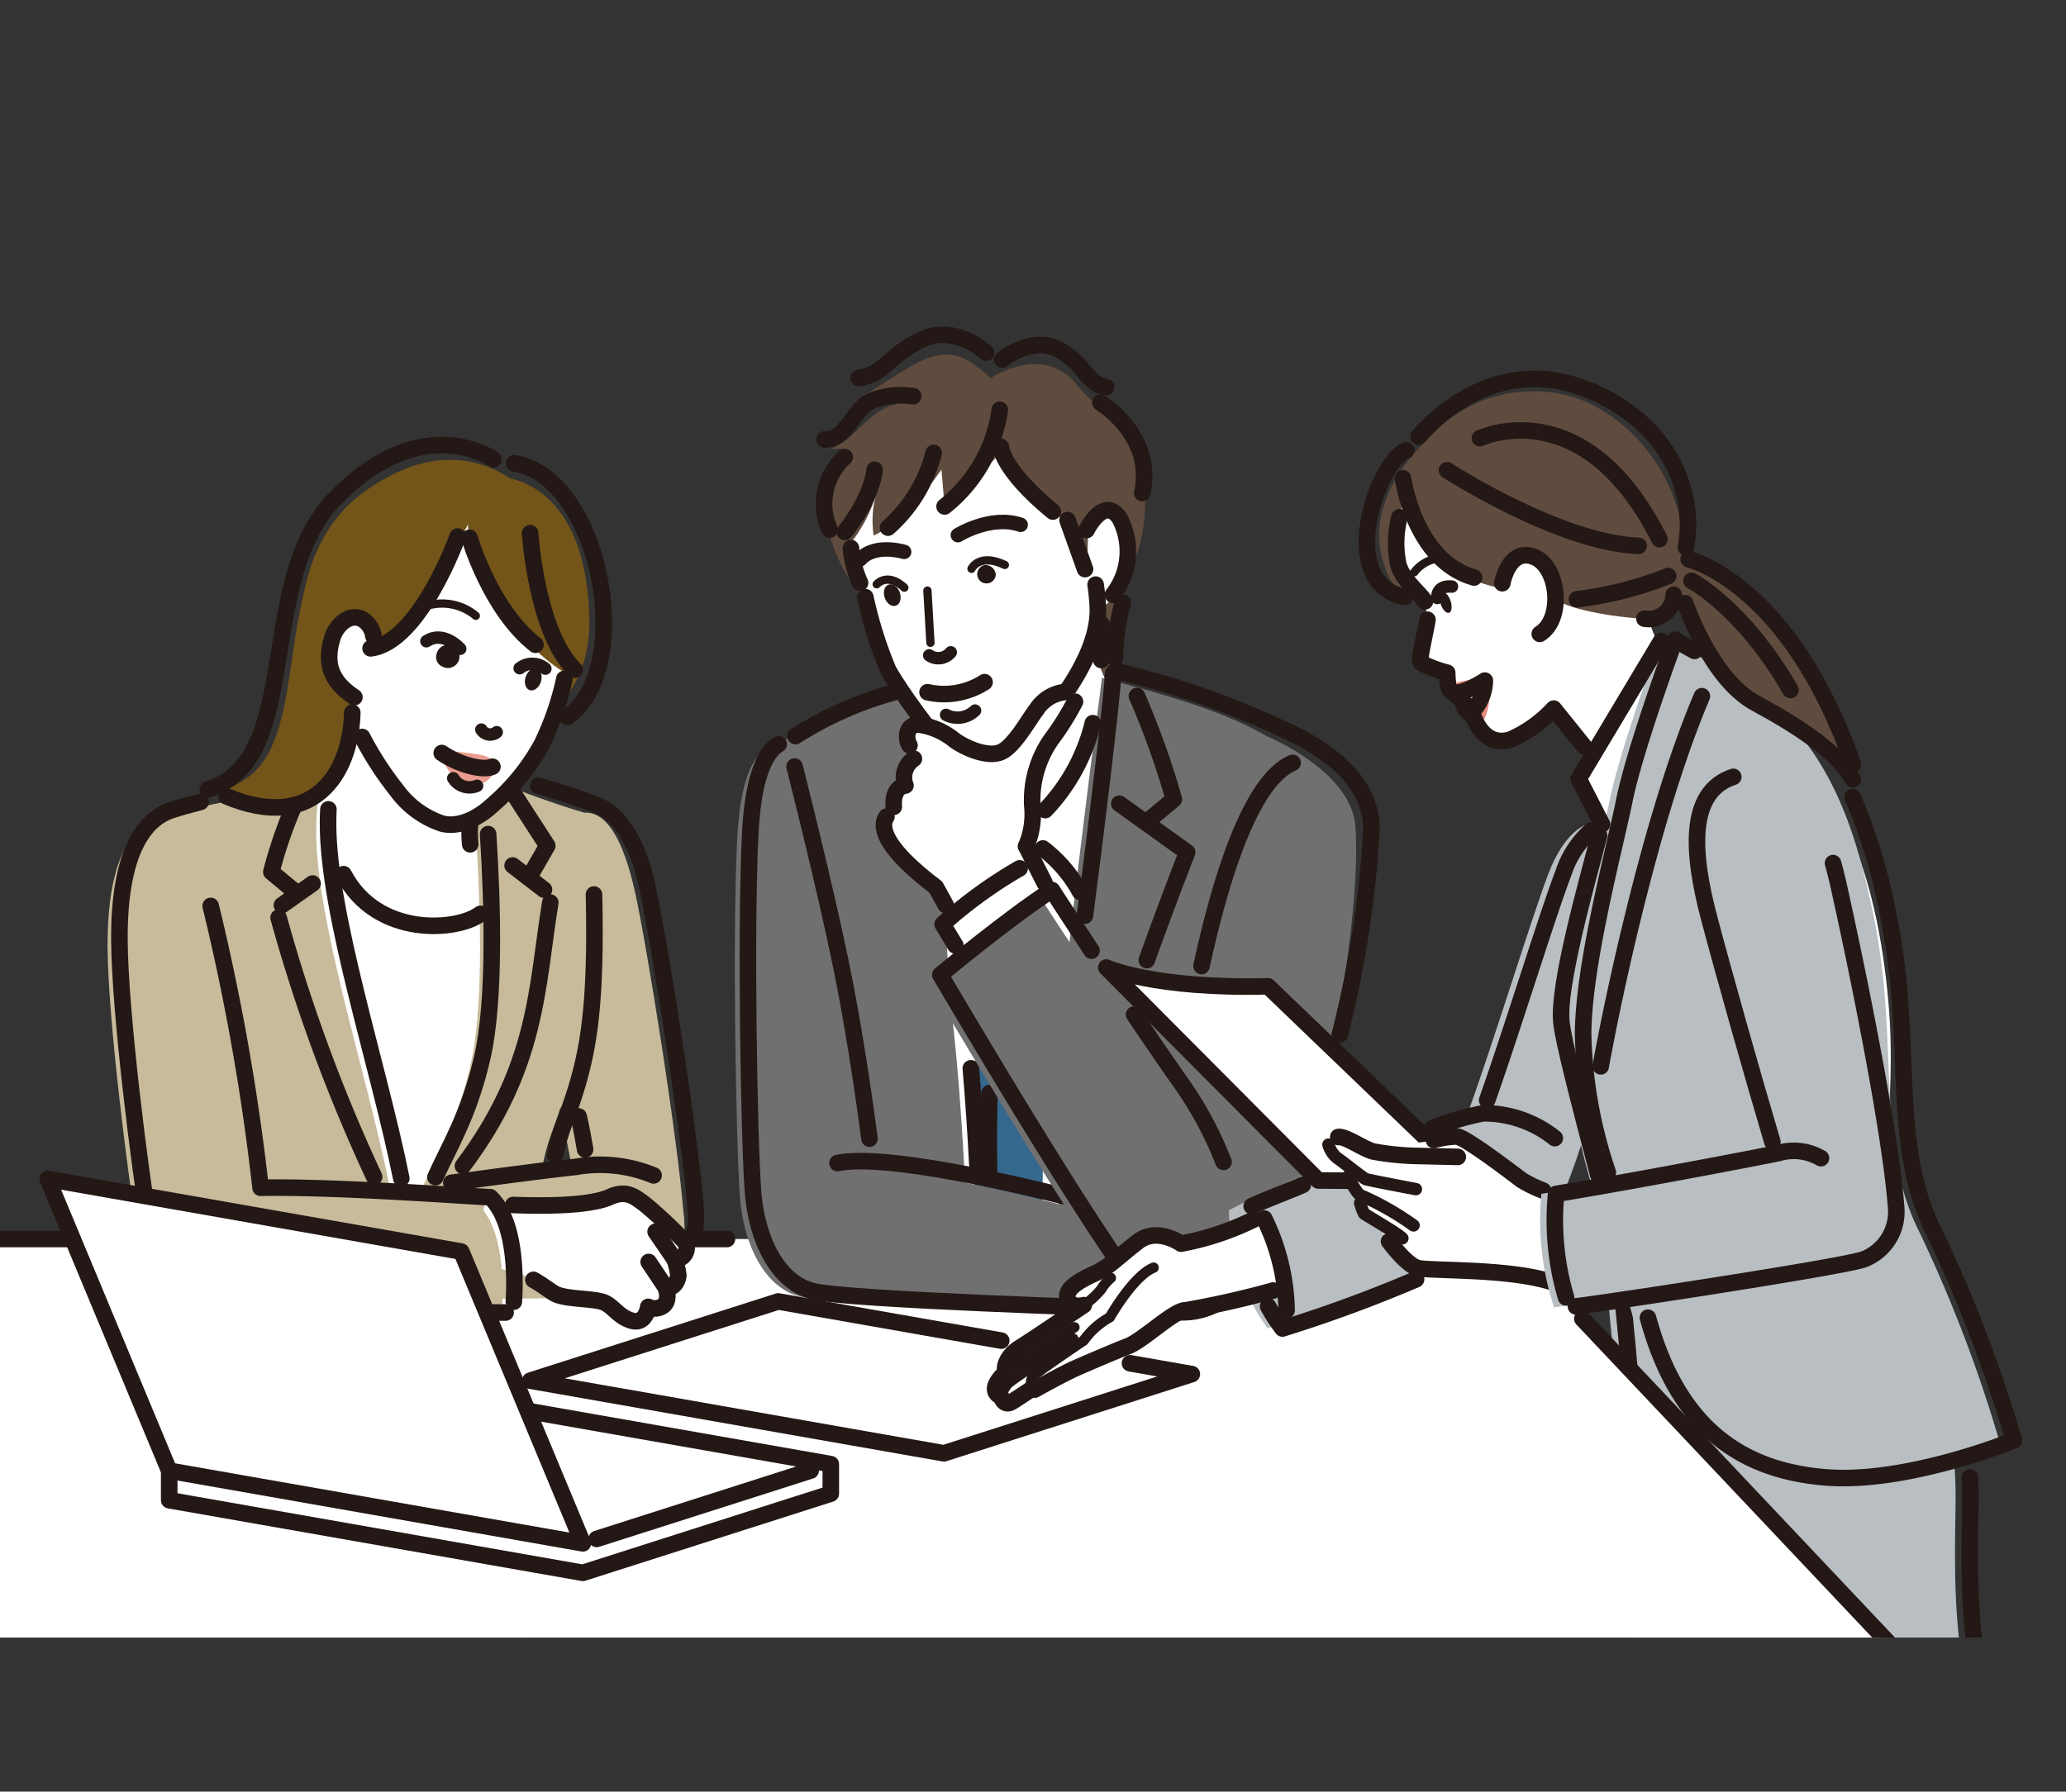 <svg xmlns="http://www.w3.org/2000/svg" xmlns:xlink="http://www.w3.org/1999/xlink" width="178.254" height="154.62" viewBox="0 0 178.254 154.62"><rect x="0" y="0" width="178.254" height="154.62" fill="#333333" stroke="none"/><defs><clipPath id="clip-path"><rect id="&#x9577;&#x65B9;&#x5F62;_6062" data-name="&#x9577;&#x65B9;&#x5F62; 6062" width="178.254" height="127.324" fill="none"></rect></clipPath></defs><g id="lesson2" transform="translate(-787 -3693)"><g id="lesson2-2" data-name="lesson2" transform="translate(777.711 3707.001)"><g id="&#x30B0;&#x30EB;&#x30FC;&#x30D7;_9567" data-name="&#x30B0;&#x30EB;&#x30FC;&#x30D7; 9567" transform="translate(9.289 -0.001)" clip-path="url(#clip-path)"><path id="&#x30D1;&#x30B9;_19485" data-name="&#x30D1;&#x30B9; 19485" d="M197.143,80.161s-1.893.46-3.331,4.2-4.7,14.448-6.938,20.61,6.595,10.941,8.193,7.1,2.046-6.318,3.865-10.511,1.465-19.977-1.788-21.4" transform="translate(-60.193 -23.024)" fill="#b9bec2"></path><path id="&#x30D1;&#x30B9;_19486" data-name="&#x30D1;&#x30B9; 19486" d="M201.788,75.6c-1.16,4.514-3.806,13.655-3.51,17.033s6.622,25.123,7.48,30.737c0,0,24.878,7.679,21.819-2.791s-.135-18.836-1.071-29.534-4.288-23.074-16.146-26.764c0,0-7.411,6.8-8.57,11.319" transform="translate(-63.566 -18.463)" fill="#fff"></path><path id="&#x30D1;&#x30B9;_19487" data-name="&#x30D1;&#x30B9; 19487" d="M203.8,134.709s3.14,28.549,2.512,54.005c5.762,3.384,22.858,3.517,34.594-4.075-7.186-13.271-7.21-20.667-7.024-31.154s-3.7-17.283-7.161-22.8c-12.4,5.629-22.921,4.019-22.921,4.019" transform="translate(-65.158 -37.537)" fill="#b9bec2"></path><path id="&#x30D1;&#x30B9;_19488" data-name="&#x30D1;&#x30B9; 19488" d="M205.585,136.329s3.14,28.549,2.512,54.005c5.762,3.384,22.858,3.517,34.594-4.075-7.186-13.271-7.21-20.667-7.024-31.154q.022-1.257-.031-2.445" transform="translate(-65.671 -39.157)" fill="none" stroke="#231815" stroke-linecap="round" stroke-linejoin="round" stroke-width="1.429"></path><path id="&#x30D1;&#x30B9;_19489" data-name="&#x30D1;&#x30B9; 19489" d="M180.329,33.706s-5.305,4.553-3.833,10.158,4.514,1.867,4.514,1.867Z" transform="translate(-57.242 -9.681)" fill="#604c3f"></path><path id="&#x30D1;&#x30B9;_19490" data-name="&#x30D1;&#x30B9; 19490" d="M180.99,50.618c-.225,1.368-.777,3.461-.567,3.707a10.336,10.336,0,0,0,2.269.859s.008,1.341.28,1.566a5.722,5.722,0,0,0,1,.532,3.618,3.618,0,0,0,.193.892c.125.23.755.758.838.911s.914,2.594,3.2,1.849a11.286,11.286,0,0,0,3.679-2.649l6.322,8.889s11.537-.778,9.334-10.4c-8.267-1.192-7.686-8.6-7.686-8.6s-11.007-7.907-13.728-8.515-4.694-1.674-6.994-.048c0,0-1.349,4.045-.64,6.275.435,1.371,1.7,2.284,2.29,3.138Z" transform="translate(-57.828 -11.13)" fill="#fff"></path><path id="&#x30D1;&#x30B9;_19491" data-name="&#x30D1;&#x30B9; 19491" d="M207.488,57.987l-7.107,11.88,3.478,7.184s3.747-8.726,6.816-16.506Z" transform="translate(-64.177 -16.655)" fill="#fff"></path><path id="&#x30D1;&#x30B9;_19492" data-name="&#x30D1;&#x30B9; 19492" d="M207.071,57.821s-3.445,9.318-4.361,13.8-3.532,14.173-3.575,20.222c-.066,9.335,3.073,15.66,5.71,24.891s8.1,12.811,15.26,13.376c7.039.556,16.2-3.2,16.2-3.2a120.956,120.956,0,0,0-6.845-17.9c-3.893-7.661-1.758-16.076-3.893-26.876s-5.526-19.467-18.5-24.309" transform="translate(-63.818 -16.607)" fill="#b9bec2"></path><path id="&#x30D1;&#x30B9;_19493" data-name="&#x30D1;&#x30B9; 19493" d="M192.2,27.866a12.034,12.034,0,0,0-12.089,5.8s-1.624,1.628.721,5.424c2.291,3.711,2.913,4.719,6.561,5.589,1.172.279,3.914-2.217,4.017-.178s6.467,2.733,8.447,2.874c.721.051,3.056-1.189,3.412-2.258,4.312,12.545,9.88,8.465,14.8,16.125-4.41-14.134-10.782-17.444-14.5-18.772.059-8.457-6.368-14.04-11.363-14.6" transform="translate(-58.196 -7.976)" fill="#604c3f"></path><path id="&#x30D1;&#x30B9;_19494" data-name="&#x30D1;&#x30B9; 19494" d="M191.137,50s.557-3.1,2.725-2.277,2.6,5.379.509,6.647Z" transform="translate(-61.521 -13.666)" fill="#fff"></path><path id="&#x30D1;&#x30B9;_19495" data-name="&#x30D1;&#x30B9; 19495" d="M184.371,53.834c-.233.078-.555-.254-.719-.742s-.108-.948.125-1.026.556.254.72.742.108.948-.125,1.026" transform="translate(-59.344 -14.951)" fill="#231815"></path><path id="&#x30D1;&#x30B9;_19496" data-name="&#x30D1;&#x30B9; 19496" d="M187.623,66.425a4.752,4.752,0,0,0,.371-4.018,17.31,17.31,0,0,0-2.422.394c-.58.208-.81,1.1.112,1.667.247,1.016,1.775,2.227,1.939,1.957" transform="translate(-59.777 -17.925)" fill="#e28b7b"></path><path id="&#x30D1;&#x30B9;_19497" data-name="&#x30D1;&#x30B9; 19497" d="M178.568,42.984a9.116,9.116,0,0,0-.083,4.119c.436,1.371,1.7,2.284,2.291,3.138" transform="translate(-57.828 -12.346)" fill="none" stroke="#231815" stroke-linecap="round" stroke-linejoin="round" stroke-width="1.429"></path><path id="&#x30D1;&#x30B9;_19498" data-name="&#x30D1;&#x30B9; 19498" d="M181.835,55.4c-.225,1.368-.777,3.461-.567,3.707a10.336,10.336,0,0,0,2.269.859s.008,1.341.28,1.566a5.722,5.722,0,0,0,1,.532,3.618,3.618,0,0,0,.193.892c.125.23.755.758.838.911s.914,2.594,3.2,1.849a11.286,11.286,0,0,0,3.679-2.649l2.607,3.237" transform="translate(-58.673 -15.912)" fill="none" stroke="#231815" stroke-linecap="round" stroke-linejoin="round" stroke-width="1.429"></path><path id="&#x30D1;&#x30B9;_19499" data-name="&#x30D1;&#x30B9; 19499" d="M180.479,49.174a3.114,3.114,0,0,1,1.889-1.168" transform="translate(-58.46 -13.788)" fill="none" stroke="#231815" stroke-linecap="round" stroke-linejoin="round" stroke-width="0.715"></path><path id="&#x30D1;&#x30B9;_19500" data-name="&#x30D1;&#x30B9; 19500" d="M191.137,50s.557-3.1,2.725-2.277,2.6,5.379.509,6.647" transform="translate(-61.521 -13.666)" fill="none" stroke="#231815" stroke-linecap="round" stroke-linejoin="round" stroke-width="1.429"></path><path id="&#x30D1;&#x30B9;_19501" data-name="&#x30D1;&#x30B9; 19501" d="M185.172,63.77c.78.279,2.749-1,2.749-1a4.016,4.016,0,0,1-1.032,2.612Z" transform="translate(-59.808 -18.03)" fill="#fff"></path><path id="&#x30D1;&#x30B9;_19502" data-name="&#x30D1;&#x30B9; 19502" d="M185.172,63.77c.78.279,2.749-1,2.749-1a4.016,4.016,0,0,1-1.032,2.612Z" transform="translate(-59.808 -18.03)" fill="none" stroke="#231815" stroke-linecap="round" stroke-linejoin="round" stroke-width="1.429"></path><path id="&#x30D1;&#x30B9;_19503" data-name="&#x30D1;&#x30B9; 19503" d="M183.271,52.364s-.133-1.119,1.265-.989" transform="translate(-59.261 -14.753)" fill="none" stroke="#231815" stroke-linecap="round" stroke-linejoin="round" stroke-width="1.072"></path><path id="&#x30D1;&#x30B9;_19504" data-name="&#x30D1;&#x30B9; 19504" d="M179.12,38.273s.979,7.11,6.133,8.56" transform="translate(-58.07 -10.992)" fill="none" stroke="#231815" stroke-linecap="round" stroke-linejoin="round" stroke-width="1.429"></path><path id="&#x30D1;&#x30B9;_19505" data-name="&#x30D1;&#x30B9; 19505" d="M181.008,31.211s5.637-7.145,13.833-4.322c7.012,2.415,10.222,8.354,9.236,13.9" transform="translate(-58.612 -7.533)" fill="none" stroke="#231815" stroke-linecap="round" stroke-linejoin="round" stroke-width="1.429"></path><path id="&#x30D1;&#x30B9;_19506" data-name="&#x30D1;&#x30B9; 19506" d="M203.058,96.6c.009-.2,3.567-19.811,8.725-31.945" transform="translate(-64.945 -18.571)" fill="none" stroke="#231815" stroke-linecap="round" stroke-linejoin="round" stroke-width="1.429"></path><path id="&#x30D1;&#x30B9;_19507" data-name="&#x30D1;&#x30B9; 19507" d="M178.026,47.544c-6.029-1.207-2.367-11.686.111-12.659" transform="translate(-56.814 -10.019)" fill="none" stroke="#231815" stroke-linecap="round" stroke-linejoin="round" stroke-width="1.429"></path><path id="&#x30D1;&#x30B9;_19508" data-name="&#x30D1;&#x30B9; 19508" d="M208.347,54.432a2.145,2.145,0,0,0,2.526-2.061" transform="translate(-66.465 -15.042)" fill="none" stroke="#231815" stroke-linecap="round" stroke-linejoin="round" stroke-width="1.429"></path><path id="&#x30D1;&#x30B9;_19509" data-name="&#x30D1;&#x30B9; 19509" d="M188.434,33.145s8.959-4.27,15.49,8.708" transform="translate(-60.745 -9.326)" fill="none" stroke="#231815" stroke-linecap="round" stroke-linejoin="round" stroke-width="1.429"></path><path id="&#x30D1;&#x30B9;_19510" data-name="&#x30D1;&#x30B9; 19510" d="M213.708,48.079s8.682,1.991,14.161,17.684" transform="translate(-68.004 -13.809)" fill="none" stroke="#231815" stroke-linecap="round" stroke-linejoin="round" stroke-width="1.429"></path><path id="&#x30D1;&#x30B9;_19511" data-name="&#x30D1;&#x30B9; 19511" d="M213.284,53.39s2.19,6.533,6.071,8.63,7.187,4.33,8.391,6.578" transform="translate(-67.883 -15.335)" fill="none" stroke="#231815" stroke-linecap="round" stroke-linejoin="round" stroke-width="1.429"></path><path id="&#x30D1;&#x30B9;_19512" data-name="&#x30D1;&#x30B9; 19512" d="M200.181,52.106a31.287,31.287,0,0,0,7.87-2.009" transform="translate(-64.119 -14.389)" fill="none" stroke="#231815" stroke-linecap="round" stroke-linejoin="round" stroke-width="1.429"></path><path id="&#x30D1;&#x30B9;_19513" data-name="&#x30D1;&#x30B9; 19513" d="M184.44,37.293s9.712,6.279,16.535,6.525" transform="translate(-59.598 -10.711)" fill="none" stroke="#231815" stroke-linecap="round" stroke-linejoin="round" stroke-width="1.429"></path><path id="&#x30D1;&#x30B9;_19514" data-name="&#x30D1;&#x30B9; 19514" d="M207.488,57.987l-7.107,11.88,2.018,3.925" transform="translate(-64.176 -16.655)" fill="none" stroke="#231815" stroke-linecap="round" stroke-linejoin="round" stroke-width="1.429"></path><path id="&#x30D1;&#x30B9;_19515" data-name="&#x30D1;&#x30B9; 19515" d="M210.53,58.781c-.525-.289-1.078-.6-1.674-.96,0,0-3.445,9.318-4.361,13.8s-3.532,14.173-3.575,20.222a39.866,39.866,0,0,0,2.133,11.952" transform="translate(-64.331 -16.607)" fill="none" stroke="#231815" stroke-linecap="round" stroke-linejoin="round" stroke-width="1.429"></path><path id="&#x30D1;&#x30B9;_19516" data-name="&#x30D1;&#x30B9; 19516" d="M208.769,121.8c.039.135.078.27.117.406,2.637,9.231,8.1,12.811,15.26,13.376,7.039.556,16.2-3.2,16.2-3.2a121.02,121.02,0,0,0-6.845-17.9c-3.893-7.662-1.758-16.077-3.893-26.877a48.783,48.783,0,0,0-3.171-10.73" transform="translate(-66.586 -22.079)" fill="none" stroke="#231815" stroke-linecap="round" stroke-linejoin="round" stroke-width="1.429"></path><path id="&#x30D1;&#x30B9;_19517" data-name="&#x30D1;&#x30B9; 19517" d="M214.042,50.684s4.4,2.261,8.54,9.419" transform="translate(-68.1 -14.557)" fill="none" stroke="#231815" stroke-linecap="round" stroke-linejoin="round" stroke-width="1.429"></path><path id="&#x30D1;&#x30B9;_19518" data-name="&#x30D1;&#x30B9; 19518" d="M201.537,81.516c-1.249,4.746-3.535,12.915-3.259,16.067.138,1.577,1.589,7.151,3.184,13.22" transform="translate(-63.566 -23.413)" fill="none" stroke="#231815" stroke-linecap="round" stroke-linejoin="round" stroke-width="1.429"></path><path id="&#x30D1;&#x30B9;_19519" data-name="&#x30D1;&#x30B9; 19519" d="M64.32,38.075s7.684-.27,7.989,12.2c.35,14.33-20.63,12.812-20.63,12.812Z" transform="translate(-21.465 -10.935)" fill="#735419"></path><path id="&#x30D1;&#x30B9;_19520" data-name="&#x30D1;&#x30B9; 19520" d="M56.135,73.189c8.048,2.534,10.855,5.836,10.855,5.836L56.853,123.359l-19.048.223.445-46.116s9.836-6.811,17.884-4.277" transform="translate(-17.48 -20.859)" fill="#fff"></path><path id="&#x30D1;&#x30B9;_19521" data-name="&#x30D1;&#x30B9; 19521" d="M51.222,61.971s.063,7.222-2.857,8.7c0,0-.472,12.546,8.268,12.925,13.042.565,5.217-11.205,5.275-12.6Z" transform="translate(-20.512 -17.799)" fill="#fff"></path><path id="&#x30D1;&#x30B9;_19522" data-name="&#x30D1;&#x30B9; 19522" d="M27.077,128.752a43.531,43.531,0,0,0-4.584,24.553,107.783,107.783,0,0,1,.2,24.037l35.756.334s.416-43.465-.476-47.92Z" transform="translate(-13.008 -36.981)" fill="#c8bb9b"></path><path id="&#x30D1;&#x30B9;_19523" data-name="&#x30D1;&#x30B9; 19523" d="M64.055,73.648s1.842,17.374,0,25.412-5.173,10.13-5.284,15.477c-.048,2.3-.325,9.725.009,15.419s2.01,8.708,6.531,7.7,5.944-5.694,5.944-5.694c-2.462-11.857-2.093-22.021-.168-27.129a31.983,31.983,0,0,0,1.926-15.071c-.5-5.359.419-9.21.837-12.476a85.816,85.816,0,0,1-9.8-3.642" transform="translate(-23.457 -21.153)" fill="#c8bb9b"></path><path id="&#x30D1;&#x30B9;_19524" data-name="&#x30D1;&#x30B9; 19524" d="M40.163,72.632s-1.393,1.1-1.393,5.958c0,10.8,8.16,31.1,7.2,39.854-2.01,18.337-10.634,18.964-16.746,18-5.575-.878-12.287-5.379-12.287-5.379A60.632,60.632,0,0,0,23.2,107.559c.452-7.411-1.831-27.263,1.288-29.491s8.812-1.334,15.678-5.436" transform="translate(-11.486 -20.861)" fill="#c8bb9b"></path><path id="&#x30D1;&#x30B9;_19525" data-name="&#x30D1;&#x30B9; 19525" d="M78.986,78.756c1.917-.123,3.349,2.261,4.354,6.657s3.768,21.6,4.27,28.384-8.394,1.779-9.377-2.972-1.738-9.336-1.738-9.336,1.073-22.641,2.491-22.732" transform="translate(-28.593 -22.619)" fill="#c8bb9b"></path><path id="&#x30D1;&#x30B9;_19526" data-name="&#x30D1;&#x30B9; 19526" d="M50.877,86.2c2.889,5.526,9.88,4.919,11.8,3.428" transform="translate(-21.234 -24.758)" fill="none" stroke="#231815" stroke-linecap="round" stroke-linejoin="round" stroke-width="1.429"></path><path id="&#x30D1;&#x30B9;_19527" data-name="&#x30D1;&#x30B9; 19527" d="M72.864,89.643c-1.175,7.237-1.091,14.187-7.538,22.727" transform="translate(-25.385 -25.748)" fill="none" stroke="#231815" stroke-linecap="round" stroke-linejoin="round" stroke-width="1.429"></path><line id="&#x7DDA;_114" data-name="&#x7DDA; 114" x2="2.706" y2="2.084" transform="translate(44.227 60.692)" fill="none" stroke="#231815" stroke-linecap="round" stroke-linejoin="round" stroke-width="1.429"></line><path id="&#x30D1;&#x30B9;_19528" data-name="&#x30D1;&#x30B9; 19528" d="M43.015,91.467a142.694,142.694,0,0,0,8.241,22.368" transform="translate(-18.976 -26.271)" fill="none" stroke="#231815" stroke-linecap="round" stroke-linejoin="round" stroke-width="1.429"></path><line id="&#x7DDA;_115" data-name="&#x7DDA; 115" x1="2.648" y2="1.87" transform="translate(24.321 62.25)" fill="none" stroke="#231815" stroke-linecap="round" stroke-linejoin="round" stroke-width="1.429"></line><path id="&#x30D1;&#x30B9;_19529" data-name="&#x30D1;&#x30B9; 19529" d="M71.274,76.166l3.038,4.7-1.587,2.757" transform="translate(-27.093 -21.877)" fill="none" stroke="#231815" stroke-linecap="round" stroke-linejoin="round" stroke-width="1.429"></path><path id="&#x30D1;&#x30B9;_19530" data-name="&#x30D1;&#x30B9; 19530" d="M44.3,77.238a39.538,39.538,0,0,0-2.168,6.2L44.135,85.1" transform="translate(-18.722 -22.184)" fill="none" stroke="#231815" stroke-linecap="round" stroke-linejoin="round" stroke-width="1.429"></path><path id="&#x30D1;&#x30B9;_19531" data-name="&#x30D1;&#x30B9; 19531" d="M66.542,77.3a10.084,10.084,0,0,0-.36,3.766" transform="translate(-25.613 -22.203)" fill="none" stroke="#231815" stroke-linecap="round" stroke-linejoin="round" stroke-width="1.429"></path><path id="&#x30D1;&#x30B9;_19532" data-name="&#x30D1;&#x30B9; 19532" d="M76.471,111.147a18.992,18.992,0,0,1,.764-2.659c1.925-5.108,2.847-8.833,2.6-19.823" transform="translate(-28.586 -25.467)" fill="none" stroke="#231815" stroke-linecap="round" stroke-linejoin="round" stroke-width="1.429"></path><path id="&#x30D1;&#x30B9;_19533" data-name="&#x30D1;&#x30B9; 19533" d="M66.544,81.35c.369,5.793.636,14.3-.5,19.26-1.15,5.024-2.884,7.724-4.049,10.349" transform="translate(-24.428 -23.366)" fill="none" stroke="#231815" stroke-linecap="round" stroke-linejoin="round" stroke-width="1.429"></path><path id="&#x30D1;&#x30B9;_19534" data-name="&#x30D1;&#x30B9; 19534" d="M49.029,78.354c-.021.377-.031.782-.031,1.217,0,7.881,4.344,20.816,6.321,30.637" transform="translate(-20.695 -22.505)" fill="none" stroke="#231815" stroke-linecap="round" stroke-linejoin="round" stroke-width="1.429"></path><path id="&#x30D1;&#x30B9;_19535" data-name="&#x30D1;&#x30B9; 19535" d="M79.891,118.38s-.305-1.838-.557-2.843" transform="translate(-29.408 -33.185)" fill="none" stroke="#231815" stroke-linecap="round" stroke-linejoin="round" stroke-width="1.429"></path><path id="&#x30D1;&#x30B9;_19536" data-name="&#x30D1;&#x30B9; 19536" d="M68.242,62.186A18.8,18.8,0,0,1,64,67.429c-1.445,1.346-3.089,1.96-4.377,1.615a8,8,0,0,1-3.908-2.882c-3.046-4-3.743-6.009-3.927-7.749s1.736-11.5,1.736-11.5,2.657-4.126,6.3-4.887c4.348-.909,11.414-.9,11.154,10.126,0,0-.685,6.114-2.731,10.03" transform="translate(-21.492 -11.968)" fill="#fff"></path><path id="&#x30D1;&#x30B9;_19537" data-name="&#x30D1;&#x30B9; 19537" d="M73.278,63.175c-.37-.09-.547-.58-.4-1.1s.572-.861.942-.771.547.581.4,1.1-.572.861-.942.771" transform="translate(-27.539 -17.605)" fill="#231815"></path><path id="&#x30D1;&#x30B9;_19538" data-name="&#x30D1;&#x30B9; 19538" d="M62.656,60.316a1,1,0,1,0-.516-1.152.9.9,0,0,0,.516,1.152" transform="translate(-24.458 -16.774)" fill="#231815"></path><path id="&#x30D1;&#x30B9;_19539" data-name="&#x30D1;&#x30B9; 19539" d="M64.631,38.3C62.1,36.217,57.5,34.3,51.295,38.682c-7.627,5.385-5.379,16.426-5.379,16.426S57.069,37.378,64.631,38.3" transform="translate(-19.72 -10.35)" fill="#735419"></path><path id="&#x30D1;&#x30B9;_19540" data-name="&#x30D1;&#x30B9; 19540" d="M63.287,38.733S56.27,53.087,53.414,51.941c-6.253-1.6-1.738-7.847-.787-9.327s5.787-5.168,10.66-3.88" transform="translate(-21.029 -11.048)" fill="#735419"></path><path id="&#x30D1;&#x30B9;_19541" data-name="&#x30D1;&#x30B9; 19541" d="M70.429,39.438c.154-.4,8.952,5.846,4.415,16.133C68.7,52.156,66.33,44.565,66.066,43.6s-.649-6.292,4.363-4.16" transform="translate(-25.558 -11.183)" fill="#735419"></path><path id="&#x30D1;&#x30B9;_19542" data-name="&#x30D1;&#x30B9; 19542" d="M66.121,45.475s1.8,6.2,5.692,9.231" transform="translate(-25.613 -13.061)" fill="none" stroke="#231815" stroke-linecap="round" stroke-linejoin="round" stroke-width="1.429"></path><path id="&#x30D1;&#x30B9;_19543" data-name="&#x30D1;&#x30B9; 19543" d="M71.519,36.443C78.95,37.6,82.1,54.118,76.119,58.337" transform="translate(-27.163 -10.467)" fill="none" stroke="#231815" stroke-linecap="round" stroke-linejoin="round" stroke-width="1.429"></path><path id="&#x30D1;&#x30B9;_19544" data-name="&#x30D1;&#x30B9; 19544" d="M73.46,44.92S74,53.46,77.3,56.691" transform="translate(-27.721 -12.902)" fill="none" stroke="#231815" stroke-linecap="round" stroke-linejoin="round" stroke-width="1.429"></path><path id="&#x30D1;&#x30B9;_19545" data-name="&#x30D1;&#x30B9; 19545" d="M67.553,68.695a.887.887,0,0,0,1.326.225" transform="translate(-26.024 -19.731)" fill="none" stroke="#231815" stroke-linecap="round" stroke-linejoin="round" stroke-width="1.072"></path><path id="&#x30D1;&#x30B9;_19546" data-name="&#x30D1;&#x30B9; 19546" d="M72.192,61.107a1.748,1.748,0,0,1,2.219.033" transform="translate(-27.357 -17.436)" fill="none" stroke="#231815" stroke-linecap="round" stroke-linejoin="round" stroke-width="1.072"></path><path id="&#x30D1;&#x30B9;_19547" data-name="&#x30D1;&#x30B9; 19547" d="M63.822,58.524S62.4,56.885,60.9,57.871" transform="translate(-24.113 -16.531)" fill="none" stroke="#231815" stroke-linecap="round" stroke-linejoin="round" stroke-width="1.072"></path><path id="&#x30D1;&#x30B9;_19548" data-name="&#x30D1;&#x30B9; 19548" d="M65,54.485a4.517,4.517,0,0,0-4.679-.691" transform="translate(-23.948 -15.342)" fill="none" stroke="#231815" stroke-linecap="round" stroke-linejoin="round" stroke-width="0.715"></path><path id="&#x30D1;&#x30B9;_19549" data-name="&#x30D1;&#x30B9; 19549" d="M35.9,66.393c8.511-1.805,3.986-16.005,10.389-23.789,0,0,1.257,10.368.84,17.022C46.7,66.4,42.614,70.342,35.9,66.393" transform="translate(-16.933 -12.236)" fill="#735419"></path><path id="&#x30D1;&#x30B9;_19550" data-name="&#x30D1;&#x30B9; 19550" d="M53.032,57.423s.027-1.632-1.066-2.167-2.22.52-2.554,1.619c-.7,2.3-.124,3.94,2.331,5.392Z" transform="translate(-20.734 -15.829)" fill="#fff"></path><path id="&#x30D1;&#x30B9;_19551" data-name="&#x30D1;&#x30B9; 19551" d="M47.556,66.64C47.431,71.915,44.165,77,36.692,73.862" transform="translate(-17.16 -19.14)" fill="none" stroke="#231815" stroke-linecap="round" stroke-linejoin="round" stroke-width="1.429"></path><path id="&#x30D1;&#x30B9;_19552" data-name="&#x30D1;&#x30B9; 19552" d="M70.574,62.552a24.877,24.877,0,0,1-1.943,5.631,18.788,18.788,0,0,1-4.244,5.244c-1.444,1.346-3.089,1.96-4.377,1.614A8,8,0,0,1,56.1,72.159a28.384,28.384,0,0,1-2.972-4.59" transform="translate(-21.881 -17.966)" fill="none" stroke="#231815" stroke-linecap="round" stroke-linejoin="round" stroke-width="1.429"></path><path id="&#x30D1;&#x30B9;_19553" data-name="&#x30D1;&#x30B9; 19553" d="M64.941,74.132c-1.917-.431-2.354-2.875-2.354-2.875a23.861,23.861,0,0,1,3.56.375c1.311.294,1.213,1.031,1.213,1.031a1.9,1.9,0,0,1-2.419,1.469" transform="translate(-24.598 -20.466)" fill="#e99b8d"></path><path id="&#x30D1;&#x30B9;_19554" data-name="&#x30D1;&#x30B9; 19554" d="M66.209,75.24a1.65,1.65,0,0,1-2.058-.65" transform="translate(-25.047 -21.424)" fill="none" stroke="#231815" stroke-linecap="round" stroke-linejoin="round" stroke-width="1.072"></path><path id="&#x30D1;&#x30B9;_19555" data-name="&#x30D1;&#x30B9; 19555" d="M62.759,71.531c1.553,1.065,3.613,1.54,4.374,1.183" transform="translate(-24.647 -20.545)" fill="none" stroke="#231815" stroke-linecap="round" stroke-linejoin="round" stroke-width="1.429"></path><path id="&#x30D1;&#x30B9;_19556" data-name="&#x30D1;&#x30B9; 19556" d="M59.075,35.471S52.944,31.1,45.4,38.884c-6.947,7.169-2.637,22.548-10.967,25.087" transform="translate(-16.511 -9.836)" fill="none" stroke="#231815" stroke-linecap="round" stroke-linejoin="round" stroke-width="1.429"></path><path id="&#x30D1;&#x30B9;_19557" data-name="&#x30D1;&#x30B9; 19557" d="M52.96,56.755a2.049,2.049,0,0,0-.994-1.5c-1.093-.535-2.22.52-2.554,1.619-.658,2.16-.19,3.736,1.9,5.121" transform="translate(-20.734 -15.829)" fill="none" stroke="#231815" stroke-linecap="round" stroke-linejoin="round" stroke-width="1.429"></path><path id="&#x30D1;&#x30B9;_19558" data-name="&#x30D1;&#x30B9; 19558" d="M61.663,45.317s-3.285,9.148-7.516,9.653" transform="translate(-22.174 -13.016)" fill="none" stroke="#231815" stroke-linecap="round" stroke-linejoin="round" stroke-width="1.429"></path><path id="&#x30D1;&#x30B9;_19559" data-name="&#x30D1;&#x30B9; 19559" d="M134.039,50.846l-6.706,1.406s-11.615-7.687-15.171-8.332c0,0-5.964-7.346-.743-12.145,0,0-.243-.567-1.876-.282,2.9-1.15,3.238-3.912,7.23-4.163a8.322,8.322,0,0,0-3.89-.7c5.109-3.233,6.855-4.96,10.586-1.3,0,0,4.55-3.049,7.4.513,1.838,2.293,3.691,2.722,4.558,4.444A13.328,13.328,0,0,1,135.908,41a31.161,31.161,0,0,0-1.869,9.843" transform="translate(-38.009 -6.685)" fill="#604c3f"></path><path id="&#x30D1;&#x30B9;_19560" data-name="&#x30D1;&#x30B9; 19560" d="M135.622,62.883c-9.126-2.847-20.662,5.7-20.662,5.7l6.68,50.722,24.04-.133-.469-52.231s-.463-1.209-9.589-4.056" transform="translate(-39.641 -17.894)" fill="#fff"></path><path id="&#x30D1;&#x30B9;_19561" data-name="&#x30D1;&#x30B9; 19561" d="M136.137,51.222s0,6.907,3.117,10.389c0,0-3.907,12.429-9.066,12.429s-3.242-3.889-5.475-8.251Z" transform="translate(-42.442 -14.712)" fill="#fff"></path><path id="&#x30D1;&#x30B9;_19562" data-name="&#x30D1;&#x30B9; 19562" d="M139.006,61.091s.916,10.329-7.615,14.638c0,0,3.607-.048,6.158,4.789,0,0,2.6-4.27,5.149-13.857-1.716-2.721-3.692-5.57-3.692-5.57" transform="translate(-44.36 -17.547)" fill="#fff"></path><path id="&#x30D1;&#x30B9;_19563" data-name="&#x30D1;&#x30B9; 19563" d="M123.378,71.313l5.711,7.352s-2.173-.277-4.81,3.491Z" transform="translate(-42.059 -20.483)" fill="#fff"></path><path id="&#x30D1;&#x30B9;_19564" data-name="&#x30D1;&#x30B9; 19564" d="M117.572,62.967s-.147,20.49.791,28.7,1.29,17.119,1.407,22.747-5.745,22.273-5.745,22.273-1.759-19.694-2.345-22.625-2.877-23.484-4.637-29.7-4.392-12.63-3.923-15.8c0,0,3.928-3.459,14.451-5.6" transform="translate(-36.225 -18.085)" fill="#717071"></path><path id="&#x30D1;&#x30B9;_19565" data-name="&#x30D1;&#x30B9; 19565" d="M129.6,86.357l2.261-3.265s-3.014-2.847-5.024-.587l.753,3.726s-.5,16.955-.5,20.221.188,16.013.188,16.013h5.84s-.252-10.487,0-15.637S129.6,86.357,129.6,86.357" transform="translate(-43.052 -23.447)" fill="#35688d"></path><path id="&#x30D1;&#x30B9;_19566" data-name="&#x30D1;&#x30B9; 19566" d="M140.981,62.428s-2.578,19.886-3.047,25.279-1.994,15.712-.587,20.52,7.041,24.722,13.719,25.092a24.718,24.718,0,0,0,20.285-8.56c-2.547-12.864-10.738-18.754-10.788-26.265s2.932-25.684-1.757-28.782-7.024-4.458-17.826-7.285" transform="translate(-45.904 -17.931)" fill="#717071"></path><path id="&#x30D1;&#x30B9;_19567" data-name="&#x30D1;&#x30B9; 19567" d="M143.041,61.955c-.011,1.578-1.612,14.739-2.424,20.863" transform="translate(-47.01 -17.795)" fill="none" stroke="#231815" stroke-linecap="round" stroke-linejoin="round" stroke-width="1.429"></path><path id="&#x30D1;&#x30B9;_19568" data-name="&#x30D1;&#x30B9; 19568" d="M125.742,74.713a11.846,11.846,0,0,0-1.029-3.127l.185-.184" transform="translate(-42.442 -20.508)" fill="none" stroke="#231815" stroke-linecap="round" stroke-linejoin="round" stroke-width="1.429"></path><path id="&#x30D1;&#x30B9;_19569" data-name="&#x30D1;&#x30B9; 19569" d="M135.531,83.091a11.79,11.79,0,0,1,3.207,3.746" transform="translate(-45.55 -23.866)" fill="none" stroke="#231815" stroke-linecap="round" stroke-linejoin="round" stroke-width="1.429"></path><path id="&#x30D1;&#x30B9;_19570" data-name="&#x30D1;&#x30B9; 19570" d="M139.917,67.92a16.47,16.47,0,0,1-4.1,7.5" transform="translate(-45.632 -19.508)" fill="none" stroke="#231815" stroke-linecap="round" stroke-linejoin="round" stroke-width="1.429"></path><path id="&#x30D1;&#x30B9;_19571" data-name="&#x30D1;&#x30B9; 19571" d="M105.578,67.968a31.134,31.134,0,0,1,8.433-3.756" transform="translate(-36.946 -18.443)" fill="none" stroke="#231815" stroke-linecap="round" stroke-linejoin="round" stroke-width="1.429"></path><path id="&#x30D1;&#x30B9;_19572" data-name="&#x30D1;&#x30B9; 19572" d="M144.776,77.663l5.855,4.193s-1.7,4.334-3.479,9.311" transform="translate(-48.205 -22.306)" fill="none" stroke="#231815" stroke-linecap="round" stroke-linejoin="round" stroke-width="1.429"></path><path id="&#x30D1;&#x30B9;_19573" data-name="&#x30D1;&#x30B9; 19573" d="M146.916,64.627a72.725,72.725,0,0,1,3.186,8.911L147.992,75.3" transform="translate(-48.82 -18.562)" fill="none" stroke="#231815" stroke-linecap="round" stroke-linejoin="round" stroke-width="1.429"></path><path id="&#x30D1;&#x30B9;_19574" data-name="&#x30D1;&#x30B9; 19574" d="M178.906,127.745c-2.979-5.859-6.464-9.935-6.967-17.387" transform="translate(-56.007 -31.698)" fill="none" stroke="#231815" stroke-linecap="round" stroke-linejoin="round" stroke-width="1.429"></path><path id="&#x30D1;&#x30B9;_19575" data-name="&#x30D1;&#x30B9; 19575" d="M126.807,109.708c.243,2.834.426,5.655.563,8.305" transform="translate(-43.044 -31.511)" fill="none" stroke="#231815" stroke-linecap="round" stroke-linejoin="round" stroke-width="1.429"></path><path id="&#x30D1;&#x30B9;_19576" data-name="&#x30D1;&#x30B9; 19576" d="M128.995,119.377c-.013-1.237-.021-2.272-.021-2.927,0-.706.024-2.054.061-3.733" transform="translate(-43.666 -32.375)" fill="none" stroke="#231815" stroke-linecap="round" stroke-linejoin="round" stroke-width="1.429"></path><path id="&#x30D1;&#x30B9;_19577" data-name="&#x30D1;&#x30B9; 19577" d="M112.047,41.471s2.214,9.028,3.4,11.167,5.346,7.806,6.374,8.076a6.929,6.929,0,0,0,4.39-.857,20.068,20.068,0,0,0,3.851-4.309c1.648-2.23,3.532-5.318,3.462-8.251a55.776,55.776,0,0,0-1.663-9.091s-2.889-8.709-10.513-7.438c-7.706,1.285-9.3,10.7-9.3,10.7" transform="translate(-38.804 -8.8)" fill="#fff"></path><path id="&#x30D1;&#x30B9;_19578" data-name="&#x30D1;&#x30B9; 19578" d="M140.908,51.1c3.112-1.009,3.537-5.69,2.2-7.691s-3.725,1.4-3.725,1.4Z" transform="translate(-46.655 -12.286)" fill="#fff"></path><path id="&#x30D1;&#x30B9;_19579" data-name="&#x30D1;&#x30B9; 19579" d="M116.315,52.127c.115.515.516.894.9.846s.6-.5.48-1.019-.516-.893-.9-.846-.6.5-.48,1.019" transform="translate(-40.021 -14.678)" fill="#231815"></path><path id="&#x30D1;&#x30B9;_19580" data-name="&#x30D1;&#x30B9; 19580" d="M129.194,49.589a.8.8,0,1,1-.944-.818.894.894,0,0,1,.944.818" transform="translate(-43.279 -14.005)" fill="#231815"></path><line id="&#x7DDA;_116" data-name="&#x7DDA; 116" x2="0.259" y2="4.507" transform="translate(80.019 36.967)" fill="none" stroke="#231815" stroke-linecap="round" stroke-linejoin="round" stroke-width="0.715"></line><path id="&#x30D1;&#x30B9;_19581" data-name="&#x30D1;&#x30B9; 19581" d="M117.208,47.093s-2.522-.768-3.788.64" transform="translate(-39.199 -13.466)" fill="none" stroke="#231815" stroke-linecap="round" stroke-linejoin="round" stroke-width="1.25"></path><path id="&#x30D1;&#x30B9;_19582" data-name="&#x30D1;&#x30B9; 19582" d="M117.8,51.232s-1.311-1.347-2.389-.293" transform="translate(-39.771 -14.515)" fill="none" stroke="#231815" stroke-linecap="round" stroke-linejoin="round" stroke-width="0.715"></path><path id="&#x30D1;&#x30B9;_19583" data-name="&#x30D1;&#x30B9; 19583" d="M125.239,44.694s2.843-1.772,5.416-.893" transform="translate(-42.593 -12.51)" fill="none" stroke="#231815" stroke-linecap="round" stroke-linejoin="round" stroke-width="1.25"></path><path id="&#x30D1;&#x30B9;_19584" data-name="&#x30D1;&#x30B9; 19584" d="M126.886,48.932s.648-1.389,2.878-.332" transform="translate(-43.066 -13.845)" fill="none" stroke="#231815" stroke-linecap="round" stroke-linejoin="round" stroke-width="0.715"></path><path id="&#x30D1;&#x30B9;_19585" data-name="&#x30D1;&#x30B9; 19585" d="M144.931,53.337a16.95,16.95,0,0,0-.67,4.773" transform="translate(-48.054 -15.319)" fill="none" stroke="#231815" stroke-linecap="round" stroke-linejoin="round" stroke-width="1.429"></path><path id="&#x30D1;&#x30B9;_19586" data-name="&#x30D1;&#x30B9; 19586" d="M123.629,59.339a1.384,1.384,0,0,1-1.862.263" transform="translate(-41.596 -17.043)" fill="none" stroke="#231815" stroke-linecap="round" stroke-linejoin="round" stroke-width="1.072"></path><path id="&#x30D1;&#x30B9;_19587" data-name="&#x30D1;&#x30B9; 19587" d="M126.31,66.392a2.162,2.162,0,0,1-2.5.372" transform="translate(-42.182 -19.069)" fill="none" stroke="#231815" stroke-linecap="round" stroke-linejoin="round" stroke-width="1.072"></path><path id="&#x30D1;&#x30B9;_19588" data-name="&#x30D1;&#x30B9; 19588" d="M126.486,62.955a6.46,6.46,0,0,1-4.916.867" transform="translate(-41.54 -18.082)" fill="none" stroke="#231815" stroke-linecap="round" stroke-linejoin="round" stroke-width="1.429"></path><path id="&#x30D1;&#x30B9;_19589" data-name="&#x30D1;&#x30B9; 19589" d="M128.392,28.278s-4.362,6.322-8.578,9.473l-.274-3.185s-2.852,4.338-5.848,5.7a8.7,8.7,0,0,1,.336-3.989,12.855,12.855,0,0,1-2.95,5.387c-.68-.036-1.416-5.306.419-7.451,6.95-8.128,16.895-5.934,16.895-5.934" transform="translate(-38.314 -8.044)" fill="#604c3f"></path><path id="&#x30D1;&#x30B9;_19590" data-name="&#x30D1;&#x30B9; 19590" d="M128.392,29.966a12.909,12.909,0,0,1-4.761,8.348" transform="translate(-42.132 -8.606)" fill="none" stroke="#231815" stroke-linecap="round" stroke-linejoin="round" stroke-width="1.429"></path><path id="&#x30D1;&#x30B9;_19591" data-name="&#x30D1;&#x30B9; 19591" d="M120.72,35.2a12.8,12.8,0,0,1-3.937,6.448" transform="translate(-40.165 -10.111)" fill="none" stroke="#231815" stroke-linecap="round" stroke-linejoin="round" stroke-width="1.429"></path><path id="&#x30D1;&#x30B9;_19592" data-name="&#x30D1;&#x30B9; 19592" d="M124.236,22.432s-2.681-2.485-5.54-1.143-3.251,3.029-5.461,3.341" transform="translate(-39.145 -6)" fill="none" stroke="#231815" stroke-linecap="round" stroke-linejoin="round" stroke-width="1.429"></path><path id="&#x30D1;&#x30B9;_19593" data-name="&#x30D1;&#x30B9; 19593" d="M116.748,28.3a6.76,6.76,0,0,0-3.651.425c-1.622.775-2.024,3.3-3.994,3.3" transform="translate(-37.959 -8.105)" fill="none" stroke="#231815" stroke-linecap="round" stroke-linejoin="round" stroke-width="1.429"></path><path id="&#x30D1;&#x30B9;_19594" data-name="&#x30D1;&#x30B9; 19594" d="M110.823,35.7a5.442,5.442,0,0,0-1.3,6.27" transform="translate(-37.937 -10.253)" fill="none" stroke="#231815" stroke-linecap="round" stroke-linejoin="round" stroke-width="1.429"></path><path id="&#x30D1;&#x30B9;_19595" data-name="&#x30D1;&#x30B9; 19595" d="M114.128,37.236S114,39.461,111.549,42.6" transform="translate(-38.661 -10.695)" fill="none" stroke="#231815" stroke-linecap="round" stroke-linejoin="round" stroke-width="1.429"></path><path id="&#x30D1;&#x30B9;_19596" data-name="&#x30D1;&#x30B9; 19596" d="M130.591,23.391s2.58-2.136,4.911-.855,2.344,2.965,4.076,3.225" transform="translate(-44.131 -6.355)" fill="none" stroke="#231815" stroke-linecap="round" stroke-linejoin="round" stroke-width="1.429"></path><path id="&#x30D1;&#x30B9;_19597" data-name="&#x30D1;&#x30B9; 19597" d="M142.487,29.108s4.71,2.834,3.608,7.8" transform="translate(-47.548 -8.36)" fill="none" stroke="#231815" stroke-linecap="round" stroke-linejoin="round" stroke-width="1.429"></path><path id="&#x30D1;&#x30B9;_19598" data-name="&#x30D1;&#x30B9; 19598" d="M112.293,46.72a9.242,9.242,0,0,0,.788,3" transform="translate(-38.875 -13.419)" fill="none" stroke="#231815" stroke-linecap="round" stroke-linejoin="round" stroke-width="1.429"></path><path id="&#x30D1;&#x30B9;_19599" data-name="&#x30D1;&#x30B9; 19599" d="M130.848,32.1s-.89,4.576,4.244,7.108a11.67,11.67,0,0,1,2.849,4.765,24.425,24.425,0,0,0-.187-6.127c-.545-2.225-1.272-6.2-6.905-5.746" transform="translate(-44.188 -9.208)" fill="#604c3f"></path><line id="&#x7DDA;_117" data-name="&#x7DDA; 117" x2="1.51" y2="4.235" transform="translate(92.105 30.882)" fill="none" stroke="#231815" stroke-linecap="round" stroke-linejoin="round" stroke-width="1.429"></line><path id="&#x30D1;&#x30B9;_19600" data-name="&#x30D1;&#x30B9; 19600" d="M130.447,34.473s.048,1.922,4.48,5.577" transform="translate(-44.089 -9.901)" fill="none" stroke="#231815" stroke-linecap="round" stroke-linejoin="round" stroke-width="1.429"></path><path id="&#x30D1;&#x30B9;_19601" data-name="&#x30D1;&#x30B9; 19601" d="M140.818,43.845s1.505-3.029,2.845-1.028a6.1,6.1,0,0,1-.574,6.617" transform="translate(-47.068 -12.101)" fill="none" stroke="#231815" stroke-linecap="round" stroke-linejoin="round" stroke-width="1.429"></path><path id="&#x30D1;&#x30B9;_19602" data-name="&#x30D1;&#x30B9; 19602" d="M114.04,52.227a35.662,35.662,0,0,0,1.981,6.3c1.187,2.139,5.345,7.806,6.374,8.076a6.932,6.932,0,0,0,4.389-.857,20.087,20.087,0,0,0,3.851-4.309c1.648-2.231,3.533-5.318,3.462-8.252a18.423,18.423,0,0,0-.19-2.041" transform="translate(-39.377 -14.69)" fill="none" stroke="#231815" stroke-linecap="round" stroke-linejoin="round" stroke-width="1.429"></path><path id="&#x30D1;&#x30B9;_19603" data-name="&#x30D1;&#x30B9; 19603" d="M142.6,55.921a25.226,25.226,0,0,0-.018,3.1" transform="translate(-47.563 -16.062)" fill="none" stroke="#231815" stroke-linecap="round" stroke-linejoin="round" stroke-width="1.429"></path><path id="&#x30D1;&#x30B9;_19604" data-name="&#x30D1;&#x30B9; 19604" d="M136.678,130.376H.715v65.546l173.139-.251V169.548Z" transform="translate(-6.826 -37.447)" fill="#fff"></path><path id="&#x30D1;&#x30B9;_19605" data-name="&#x30D1;&#x30B9; 19605" d="M69.549,130.376H.715v65.546l173.139-.251V169.548l-30.505-32.291" transform="translate(-6.826 -37.447)" fill="none" stroke="#231815" stroke-linecap="round" stroke-linejoin="round" stroke-width="1.429"></path><path id="&#x30D1;&#x30B9;_19606" data-name="&#x30D1;&#x30B9; 19606" d="M130.557,144.209l-21.391,6.835-35.691-6.27,21.391-6.835Z" transform="translate(-27.725 -39.62)" fill="#fff"></path><path id="&#x30D1;&#x30B9;_19607" data-name="&#x30D1;&#x30B9; 19607" d="M125.219,143.271l5.338.937-21.391,6.835-35.691-6.27,21.391-6.834,19.247,3.381" transform="translate(-27.725 -39.62)" fill="none" stroke="#231815" stroke-linecap="round" stroke-linejoin="round" stroke-width="1.429"></path><path id="&#x30D1;&#x30B9;_19608" data-name="&#x30D1;&#x30B9; 19608" d="M78.7,126.339c.322,3.975-1.613,5.972-5.265,6.566s-27.084.236-27.084.236-2.818-7.053,1.579-7.807,16.985-2.455,20.36-2.8,10.086-.173,10.41,3.8" transform="translate(-19.678 -35.162)" fill="#c8bb9b"></path><path id="&#x30D1;&#x30B9;_19609" data-name="&#x30D1;&#x30B9; 19609" d="M67.5,125.732s8.095.669,10.811-.559c1.425-.644,2.122.017,2.947.594a39.177,39.177,0,0,1,3.549,3.344,1.026,1.026,0,0,1-.937,1.468,6.242,6.242,0,0,1,.318,1.376c-.029.334-.306,1.186-1.1,1.016,0,0,.419.98-.135,1.538a1.238,1.238,0,0,1-1.361.15s-.2,1.566-1.451,1.187-1.617-1.394-2.605-1.649-2.718-.206-3.764-.567-2.919-2.839-7.478-2.178Z" transform="translate(-25.663 -35.877)" fill="#fff"></path><path id="&#x30D1;&#x30B9;_19610" data-name="&#x30D1;&#x30B9; 19610" d="M27.252,79.228c-2.512.5-4.988,3.071-4.94,11.3.037,6.3,1.792,19.89,2.512,24.282s3.517,6.949,7.2,7.451,24.242.423,24.242.423.881-7.221-1.948-9.944c-3.392-.179-13.7-.935-19.824-.82,0,0-2.512-23.235-7.242-32.7" transform="translate(-13.029 -22.756)" fill="#c8bb9b"></path><path id="&#x30D1;&#x30B9;_19611" data-name="&#x30D1;&#x30B9; 19611" d="M71.41,125.869c2.612.1,6.617.1,8.372-.7,1.425-.644,2.122.017,2.947.6a39.18,39.18,0,0,1,3.549,3.343,1.026,1.026,0,0,1-.937,1.468,6.242,6.242,0,0,1,.318,1.376c-.029.335-.306,1.187-1.1,1.016,0,0,.419.981-.135,1.538a1.239,1.239,0,0,1-1.361.151s-.2,1.565-1.451,1.187-1.617-1.393-2.605-1.649-2.718-.207-3.764-.568c-.472-.163-1.111-.755-2.088-1.3" transform="translate(-27.132 -35.877)" fill="none" stroke="#231815" stroke-linecap="round" stroke-linejoin="round" stroke-width="1.429"></path><line id="&#x7DDA;_118" data-name="&#x7DDA; 118" x1="1.643" y1="2.401" transform="translate(56.566 92.301)" fill="none" stroke="#231815" stroke-linecap="round" stroke-linejoin="round" stroke-width="1.429"></line><line id="&#x7DDA;_119" data-name="&#x7DDA; 119" x1="1.46" y1="2.183" transform="translate(55.967 94.91)" fill="none" stroke="#231815" stroke-linecap="round" stroke-linejoin="round" stroke-width="1.429"></line><path id="&#x30D1;&#x30B9;_19612" data-name="&#x30D1;&#x30B9; 19612" d="M63.923,122.958c4.422-.609,8.877-1.182,10.686-1.366a12.111,12.111,0,0,1,6.767.726" transform="translate(-24.982 -34.878)" fill="none" stroke="#231815" stroke-linecap="round" stroke-linejoin="round" stroke-width="1.429"></path><path id="&#x30D1;&#x30B9;_19613" data-name="&#x30D1;&#x30B9; 19613" d="M60.95,124.2c.128-2.041.175-6.89-2.028-9.011-3.392-.179-13.7-.935-19.824-.819a195,195,0,0,0-4.305-24.323" transform="translate(-16.615 -25.864)" fill="none" stroke="#231815" stroke-linecap="round" stroke-linejoin="round" stroke-width="1.429"></path><path id="&#x30D1;&#x30B9;_19614" data-name="&#x30D1;&#x30B9; 19614" d="M30.754,77.452c-.85.218-1.746.465-2.509.713C26,78.893,23.7,81.6,23.742,89.36c.036,6.3,1.791,19.89,2.512,24.281s3.516,6.95,7.2,7.452c3.3.45,20.129.433,23.611.425" transform="translate(-13.44 -22.246)" fill="none" stroke="#231815" stroke-linecap="round" stroke-linejoin="round" stroke-width="1.429"></path><path id="&#x30D1;&#x30B9;_19615" data-name="&#x30D1;&#x30B9; 19615" d="M74.445,75.48c1.371.418,3.443,1.026,5.222,1.758s3.327,3.182,4.1,6.572c1,4.4,3.768,21.6,4.27,28.384a5.339,5.339,0,0,1-.117,1.708" transform="translate(-28.004 -21.679)" fill="none" stroke="#231815" stroke-linecap="round" stroke-linejoin="round" stroke-width="1.429"></path><path id="&#x30D1;&#x30B9;_19616" data-name="&#x30D1;&#x30B9; 19616" d="M141.556,134.932l7.494.639s-3.014-4.9-6.783-5.778-.711,5.139-.711,5.139" transform="translate(-46.944 -37.255)" fill="#fff"></path><path id="&#x30D1;&#x30B9;_19617" data-name="&#x30D1;&#x30B9; 19617" d="M109.661,107.087s2.449-11.117.1-21.583-8.029-14.684-8.029-14.684-2.839-.572-3.277,7.758-.1,26.918.232,31.105,2.175,7.806,5.19,8.55,27.045,1.5,27.045,1.5c1.005-6.845-1.13-8.54-1.13-8.54s-12.684-3.517-20.136-4.1" transform="translate(-34.842 -20.338)" fill="#717071"></path><path id="&#x30D1;&#x30B9;_19618" data-name="&#x30D1;&#x30B9; 19618" d="M111.935,105.281c-.368-2.81-1.1-7.977-2.074-13.089-1.137-5.938-3.364-14.958-4.389-19.03" transform="translate(-36.916 -21.014)" fill="none" stroke="#231815" stroke-linecap="round" stroke-linejoin="round" stroke-width="1.429"></path><path id="&#x30D1;&#x30B9;_19619" data-name="&#x30D1;&#x30B9; 19619" d="M102.478,70.465c-.875.5-2.163,2.167-2.446,7.555-.438,8.331-.1,26.918.232,31.105s2.175,7.806,5.19,8.55,27.046,1.5,27.046,1.5" transform="translate(-35.293 -20.239)" fill="none" stroke="#231815" stroke-linecap="round" stroke-linejoin="round" stroke-width="1.429"></path><path id="&#x30D1;&#x30B9;_19620" data-name="&#x30D1;&#x30B9; 19620" d="M130.13,123.958c-4.316-1.086-15.449-3.682-19.468-2.845" transform="translate(-38.406 -34.74)" fill="none" stroke="#231815" stroke-linecap="round" stroke-linejoin="round" stroke-width="1.429"></path><path id="&#x30D1;&#x30B9;_19621" data-name="&#x30D1;&#x30B9; 19621" d="M125.407,93.628l-2.014-3.354a24.512,24.512,0,0,1,8-4.936l1.453,2.476Z" transform="translate(-42.063 -24.511)" fill="#fff"></path><path id="&#x30D1;&#x30B9;_19622" data-name="&#x30D1;&#x30B9; 19622" d="M146.791,123.412c-2.1,2.164-5.845,2.423-7.563.52-3.882-4.3-17.686-27.849-17.686-27.849s5.842-4.869,9.63-7.319c0,0,6.355,9.86,11.215,16.753s6.557,15.679,4.4,17.9" transform="translate(-41.532 -25.495)" fill="#717071"></path><path id="&#x30D1;&#x30B9;_19623" data-name="&#x30D1;&#x30B9; 19623" d="M129.716,80.4s-1.332-2.619-1.14-2.945a7.028,7.028,0,0,0,.53-3.532,9.156,9.156,0,0,1,1.623-5.658c1.2-1.87,3.037-3.977,1.626-4.113a3.2,3.2,0,0,0-2.882,1.51c-.636.805-1.889,3.125-3.031,3.652S123.365,69,122.39,68.3a6.14,6.14,0,0,0-3.049-1.341c-.962-.029-1.126.77-.981,1.419A3.1,3.1,0,0,0,119.4,69.7s-1.716.305-1.236,2.513c0,0-1.21.04-.994,2.006a1.649,1.649,0,0,0-.624,2.195,11.567,11.567,0,0,0,4.239,4.571,20.99,20.99,0,0,1,1.721,3.534s3.341.612,7.208-4.116" transform="translate(-40.043 -18.421)" fill="#fff"></path><path id="&#x30D1;&#x30B9;_19624" data-name="&#x30D1;&#x30B9; 19624" d="M159.087,69.62s7.041,2.924,7.452,7.619c.416,4.754-.921,15.992-3.1,22.941s-7.176,17.874-9.8,18.672-4.708-11-3.768-18.085c1.088-8.205,3.1-20.1,9.21-31.147" transform="translate(-49.604 -19.996)" fill="#717071"></path><path id="&#x30D1;&#x30B9;_19625" data-name="&#x30D1;&#x30B9; 19625" d="M116.508,79.237c-.713,1.051.207,3.019,4.259,6.082l.847,1.542" transform="translate(-40.023 -22.759)" fill="none" stroke="#231815" stroke-linecap="round" stroke-linejoin="round" stroke-width="1.429"></path><path id="&#x30D1;&#x30B9;_19626" data-name="&#x30D1;&#x30B9; 19626" d="M119.212,72.227a1.936,1.936,0,0,0-.728,2.306s-1.141.038-1.009,1.84" transform="translate(-40.36 -20.745)" fill="none" stroke="#231815" stroke-linecap="round" stroke-linejoin="round" stroke-width="1.429"></path><path id="&#x30D1;&#x30B9;_19627" data-name="&#x30D1;&#x30B9; 19627" d="M132.762,64.138a3.344,3.344,0,0,0-2.5,1.522c-.636.805-1.889,3.125-3.031,3.652S124.153,69,123.177,68.3a6.142,6.142,0,0,0-3.048-1.341c-.963-.029-1.126.77-.981,1.419a1.31,1.31,0,0,0,.153.369" transform="translate(-40.831 -18.422)" fill="none" stroke="#231815" stroke-linecap="round" stroke-linejoin="round" stroke-width="1.429"></path><path id="&#x30D1;&#x30B9;_19628" data-name="&#x30D1;&#x30B9; 19628" d="M133.5,77.792a7.039,7.039,0,0,0,.53-3.532,9.145,9.145,0,0,1,1.622-5.657,23.38,23.38,0,0,0,2.063-3.287" transform="translate(-44.966 -18.76)" fill="none" stroke="#231815" stroke-linecap="round" stroke-linejoin="round" stroke-width="1.429"></path><path id="&#x30D1;&#x30B9;_19629" data-name="&#x30D1;&#x30B9; 19629" d="M146.567,103.2c1.382,2.051,2.81,4.139,4.128,6.009a31.869,31.869,0,0,1,3.589,6.706" transform="translate(-48.719 -29.64)" fill="none" stroke="#231815" stroke-linecap="round" stroke-linejoin="round" stroke-width="1.429"></path><path id="&#x30D1;&#x30B9;_19630" data-name="&#x30D1;&#x30B9; 19630" d="M148,123.112c-2.147,1.843-5.576,1.975-7.2.177-3.881-4.3-17.686-27.849-17.686-27.849s5.842-4.869,9.63-7.319c0,0,1.414,2.195,3.418,5.236" transform="translate(-41.983 -25.31)" fill="none" stroke="#231815" stroke-linecap="round" stroke-linejoin="round" stroke-width="1.429"></path><path id="&#x30D1;&#x30B9;_19631" data-name="&#x30D1;&#x30B9; 19631" d="M154.729,90.259c1.588-7.337,4.222-16.028,7.86-17.536" transform="translate(-51.064 -20.888)" fill="none" stroke="#231815" stroke-linecap="round" stroke-linejoin="round" stroke-width="1.429"></path><path id="&#x30D1;&#x30B9;_19632" data-name="&#x30D1;&#x30B9; 19632" d="M144.266,61.592a72.142,72.142,0,0,1,16.071,5.8c2.512,1.382,6.3,3.9,6.029,8.29a92.925,92.925,0,0,1-2.706,17.27" transform="translate(-48.059 -17.69)" fill="none" stroke="#231815" stroke-linecap="round" stroke-linejoin="round" stroke-width="1.429"></path><line id="&#x7DDA;_120" data-name="&#x7DDA; 120" x2="1.592" y2="3.158" transform="translate(88.533 59.032)" fill="none" stroke="#231815" stroke-linecap="round" stroke-linejoin="round" stroke-width="1.429"></line><path id="&#x30D1;&#x30B9;_19633" data-name="&#x30D1;&#x30B9; 19633" d="M124.492,92.15l-1.1-1.83a39.346,39.346,0,0,1,6.646-4.823" transform="translate(-42.063 -24.557)" fill="none" stroke="#231815" stroke-linecap="round" stroke-linejoin="round" stroke-width="1.429"></path><path id="&#x30D1;&#x30B9;_19634" data-name="&#x30D1;&#x30B9; 19634" d="M178.119,114.784c-3.572,1.391-14.911,5.815-20.064,8.583a17.486,17.486,0,0,0,3.34,10.2,137.151,137.151,0,0,0,24.037-10.255c5.411-3.1-3.741-9.92-7.313-8.529" transform="translate(-52.019 -32.916)" fill="#b9bec2"></path><path id="&#x30D1;&#x30B9;_19635" data-name="&#x30D1;&#x30B9; 19635" d="M152.8,127.482a24.325,24.325,0,0,1-7.015,2.464s-2.046-1.457-3.7-.19-2.5,2.2-3.639,2.716-2.7,1.283-2.454,2.2,1.4.579,1.4.579-4.4,2.976-5.543,3.69-1.4,1.78-1.17,2.1c0,0-1.8,1.478-.411,2.126,0,0,.223.85.9.441s1.779-1.165,1.779-1.165l.207.1s2.519-1.4,3.572-1.864c1.119-.49,3.208-1.39,4.5-1.893s3.985-3.121,4.945-3.086,8.493-1.949,8.493-1.949.357-2.306-1.872-6.26" transform="translate(-43.888 -36.616)" fill="#fff"></path><path id="&#x30D1;&#x30B9;_19636" data-name="&#x30D1;&#x30B9; 19636" d="M140.48,137.435a7.1,7.1,0,0,0,1.5-1.366,4.065,4.065,0,0,1,.836-.979" transform="translate(-46.971 -38.801)" fill="none" stroke="#231815" stroke-linecap="round" stroke-linejoin="round" stroke-width="0.893"></path><line id="&#x7DDA;_121" data-name="&#x7DDA; 121" y1="3.875" x2="5.907" transform="translate(86.795 100.546)" fill="none" stroke="#231815" stroke-linecap="round" stroke-linejoin="round" stroke-width="0.893"></line><path id="&#x30D1;&#x30B9;_19637" data-name="&#x30D1;&#x30B9; 19637" d="M130.484,147.461a2.47,2.47,0,0,1,.641-1.187c.48-.416,5.577-3.826,5.577-3.826" transform="translate(-44.1 -40.915)" fill="none" stroke="#231815" stroke-linecap="round" stroke-linejoin="round" stroke-width="0.893"></path><path id="&#x30D1;&#x30B9;_19638" data-name="&#x30D1;&#x30B9; 19638" d="M134.2,144.263a1.01,1.01,0,0,1,.073-1.053c.391-.409,4.366-3.084,4.366-3.084a6.835,6.835,0,0,1,2.247-2s2.032-3.59,3.781-4.285" transform="translate(-45.132 -38.441)" fill="none" stroke="#231815" stroke-linecap="round" stroke-linejoin="round" stroke-width="0.893"></path><path id="&#x30D1;&#x30B9;_19639" data-name="&#x30D1;&#x30B9; 19639" d="M162.794,137.586a15.246,15.246,0,0,0,1.237,1.915,119.3,119.3,0,0,0,11.527-4.242" transform="translate(-53.38 -38.85)" fill="none" stroke="#231815" stroke-linecap="round" stroke-linejoin="round" stroke-width="1.429"></path><path id="&#x30D1;&#x30B9;_19640" data-name="&#x30D1;&#x30B9; 19640" d="M165.217,123.819c-.886.413-3.685,1.463-4.415,1.838" transform="translate(-52.808 -35.564)" fill="none" stroke="#231815" stroke-linecap="round" stroke-linejoin="round" stroke-width="1.429"></path><path id="&#x30D1;&#x30B9;_19641" data-name="&#x30D1;&#x30B9; 19641" d="M193.242,117.288a9.779,9.779,0,0,0-6.186-2.142,25.972,25.972,0,0,0-4.366,1.272" transform="translate(-59.095 -33.066)" fill="none" stroke="#231815" stroke-linecap="round" stroke-linejoin="round" stroke-width="1.429"></path><path id="&#x30D1;&#x30B9;_19642" data-name="&#x30D1;&#x30B9; 19642" d="M152.183,127.929a24.127,24.127,0,0,1-6.394,2.145s-2.045-1.456-3.7-.19-2.5,2.2-3.638,2.716-2.7,1.283-2.455,2.2,1.4.579,1.4.579-4.4,2.976-5.543,3.69-1.4,1.78-1.17,2.1c0,0-1.8,1.478-.411,2.126,0,0,.223.851.9.44s1.778-1.165,1.778-1.165l.208.1s2.518-1.4,3.572-1.864c1.119-.49,3.208-1.39,4.5-1.893s3.985-3.121,4.945-3.086a76.722,76.722,0,0,0,7.562-1.707" transform="translate(-43.888 -36.744)" fill="none" stroke="#231815" stroke-linecap="round" stroke-linejoin="round" stroke-width="1.429"></path><path id="&#x30D1;&#x30B9;_19643" data-name="&#x30D1;&#x30B9; 19643" d="M164.256,135.817a18.663,18.663,0,0,0-1.928-7.917" transform="translate(-53.247 -36.736)" fill="none" stroke="#231815" stroke-linecap="round" stroke-linejoin="round" stroke-width="1.429"></path><path id="&#x30D1;&#x30B9;_19644" data-name="&#x30D1;&#x30B9; 19644" d="M198.289,80.906a8.4,8.4,0,0,0-2.4,3.669c-1.363,3.545-4.368,13.351-6.581,19.612" transform="translate(-60.995 -23.238)" fill="none" stroke="#231815" stroke-linecap="round" stroke-linejoin="round" stroke-width="1.429"></path><path id="&#x30D1;&#x30B9;_19645" data-name="&#x30D1;&#x30B9; 19645" d="M174.708,115.986,157.153,99.124c-9.821.254-13.947-1.617-13.947-1.617l18.29,18.376Z" transform="translate(-47.754 -28.006)" fill="#fff"></path><path id="&#x30D1;&#x30B9;_19646" data-name="&#x30D1;&#x30B9; 19646" d="M174.708,115.986,157.153,99.124c-9.821.254-13.947-1.617-13.947-1.617l18.29,18.376Z" transform="translate(-47.754 -28.006)" fill="none" stroke="#231815" stroke-linecap="round" stroke-linejoin="round" stroke-width="1.429"></path><path id="&#x30D1;&#x30B9;_19647" data-name="&#x30D1;&#x30B9; 19647" d="M182.247,119.768s-4.306-.1-5.014-.119a24.009,24.009,0,0,1-3.322-.364c-.852-.187-2.4-1.344-3.07-1.261s-.785.394-.841.658c-.267.029-.329.384-.146.863.292.766,1.612,1.446,2.041,2.187s.5,1.151.872,1.324a28.125,28.125,0,0,1,4.723,2.752Z" transform="translate(-55.378 -33.898)" fill="#fff"></path><path id="&#x30D1;&#x30B9;_19648" data-name="&#x30D1;&#x30B9; 19648" d="M192.314,123.155a6.79,6.79,0,0,1-4.625-1.438c-.674-.5-4.751-3.644-5.58-3.759s-2.843.716-4.252.516a11.524,11.524,0,0,0-3.113-.271c-.518.149-1.52,3.694-1.4,4.031a22.345,22.345,0,0,0,.764,2.383,10.52,10.52,0,0,0,1,.724s2.333,3.795,3.781,4.006,8.076.267,8.954.655a34.723,34.723,0,0,0,5.064.793s-.225-7.1-.584-7.639" transform="translate(-56.407 -33.877)" fill="#fff"></path><path id="&#x30D1;&#x30B9;_19649" data-name="&#x30D1;&#x30B9; 19649" d="M177.432,130.667c.793,1.046,1.84,2.219,2.627,2.333,1.448.211,7.715.025,11.3,1.14" transform="translate(-57.585 -37.531)" fill="none" stroke="#231815" stroke-linecap="round" stroke-linejoin="round" stroke-width="1.429"></path><path id="&#x30D1;&#x30B9;_19650" data-name="&#x30D1;&#x30B9; 19650" d="M177.578,129.061c-.368-.4-3.227-2.054-3.3-2.129a4.347,4.347,0,0,1-.338-.922" transform="translate(-56.583 -36.193)" fill="none" stroke="#231815" stroke-linecap="round" stroke-linejoin="round" stroke-width="1.072"></path><path id="&#x30D1;&#x30B9;_19651" data-name="&#x30D1;&#x30B9; 19651" d="M172.443,122.8c.088.1.727,1.457,1.1,1.63a24.561,24.561,0,0,1,4.568,2.594" transform="translate(-56.152 -35.271)" fill="none" stroke="#231815" stroke-linecap="round" stroke-linejoin="round" stroke-width="1.072"></path><path id="&#x30D1;&#x30B9;_19652" data-name="&#x30D1;&#x30B9; 19652" d="M181.594,119.742c-1.326-.032-3.443-.083-3.921-.093a24.018,24.018,0,0,1-3.323-.364c-.851-.187-2.4-1.344-3.069-1.261" transform="translate(-55.818 -33.898)" fill="none" stroke="#231815" stroke-linecap="round" stroke-linejoin="round" stroke-width="1.429"></path><path id="&#x30D1;&#x30B9;_19653" data-name="&#x30D1;&#x30B9; 19653" d="M170.1,118.949a2.294,2.294,0,0,0,.741,1.146c.523.349,2.248,1.741,2.48,1.832s4.319.863,4.319.863" transform="translate(-55.479 -34.165)" fill="none" stroke="#231815" stroke-linecap="round" stroke-linejoin="round" stroke-width="1.072"></path><path id="&#x30D1;&#x30B9;_19654" data-name="&#x30D1;&#x30B9; 19654" d="M192.283,122.625a10.945,10.945,0,0,1-1.857-.907c-.672-.5-4.751-3.644-5.58-3.76a7.717,7.717,0,0,0-1.986.306" transform="translate(-59.144 -33.877)" fill="none" stroke="#231815" stroke-linecap="round" stroke-linejoin="round" stroke-width="1.429"></path><path id="&#x30D1;&#x30B9;_19655" data-name="&#x30D1;&#x30B9; 19655" d="M216.052,74.282c-4,1.309-3.531,6.7-2.088,12.16s4.544,16.4,6.13,21.561,10.652,10.793,10.006,3.411-3.073-19.273-4.943-27.682-5.1-10.759-9.1-9.45" transform="translate(-67.778 -21.238)" fill="#b9bec2"></path><path id="&#x30D1;&#x30B9;_19656" data-name="&#x30D1;&#x30B9; 19656" d="M216.667,119.746c-3.51.72-13.4,2.433-20.846,3.664a24.084,24.084,0,0,0,1.095,9.788s21.336-2.655,25.425-4.131,2.738-5.393.958-7-4.936-2.667-6.632-2.319" transform="translate(-62.833 -34.375)" fill="#b9bec2"></path><path id="&#x30D1;&#x30B9;_19657" data-name="&#x30D1;&#x30B9; 19657" d="M217.838,74.418c-4,1.309-3.531,6.7-2.088,12.16,1.26,4.764,3.785,13.717,5.461,19.345" transform="translate(-68.291 -21.374)" fill="none" stroke="#231815" stroke-linecap="round" stroke-linejoin="round" stroke-width="1.429"></path><path id="&#x30D1;&#x30B9;_19658" data-name="&#x30D1;&#x30B9; 19658" d="M200.057,123.12c3.531-.448,22.854-3.394,24.808-4.053a4.4,4.4,0,0,0,2.815-4.517c-.49-6.324-3.073-19.273-4.944-27.683q-.237-1.067-.5-2.006" transform="translate(-64.083 -24.374)" fill="none" stroke="#231815" stroke-linecap="round" stroke-linejoin="round" stroke-width="1.429"></path><path id="&#x30D1;&#x30B9;_19659" data-name="&#x30D1;&#x30B9; 19659" d="M220.459,120.348a4.673,4.673,0,0,0-3.695-.433c-1.61.33-11.714,2.286-19.156,3.517a23.373,23.373,0,0,0,.856,8.933" transform="translate(-63.346 -34.396)" fill="none" stroke="#231815" stroke-linecap="round" stroke-linejoin="round" stroke-width="1.429"></path><path id="&#x30D1;&#x30B9;_19660" data-name="&#x30D1;&#x30B9; 19660" d="M86.853,155.108l-35.691-6.27-21.391,6.835v2.547l35.691,6.269,21.391-6.834Z" transform="translate(-15.172 -42.75)" fill="#fff"></path><path id="&#x30D1;&#x30B9;_19661" data-name="&#x30D1;&#x30B9; 19661" d="M86.853,155.108l-35.691-6.27-21.391,6.835v2.547l35.691,6.269,21.391-6.834Z" transform="translate(-15.172 -42.75)" fill="none" stroke="#231815" stroke-linecap="round" stroke-linejoin="round" stroke-width="1.429"></path><line id="&#x7DDA;_122" data-name="&#x7DDA; 122" x1="18.465" y2="5.9" transform="translate(51.481 112.912)" fill="none" stroke="#231815" stroke-linecap="round" stroke-linejoin="round" stroke-width="1.429"></line><path id="&#x30D1;&#x30B9;_19662" data-name="&#x30D1;&#x30B9; 19662" d="M25.545,148.28,15.058,123.1l35.691,6.27L61.236,154.55Z" transform="translate(-10.946 -35.357)" fill="#fff"></path><path id="&#x30D1;&#x30B9;_19663" data-name="&#x30D1;&#x30B9; 19663" d="M25.545,148.28,15.058,123.1l35.691,6.27L61.236,154.55Z" transform="translate(-10.946 -35.357)" fill="none" stroke="#231815" stroke-linecap="round" stroke-linejoin="round" stroke-width="1.429"></path></g></g><rect id="&#x9577;&#x65B9;&#x5F62;_8734" data-name="&#x9577;&#x65B9;&#x5F62; 8734" width="178.25" height="154.62" transform="translate(787 3693)" fill="none"></rect></g></svg>